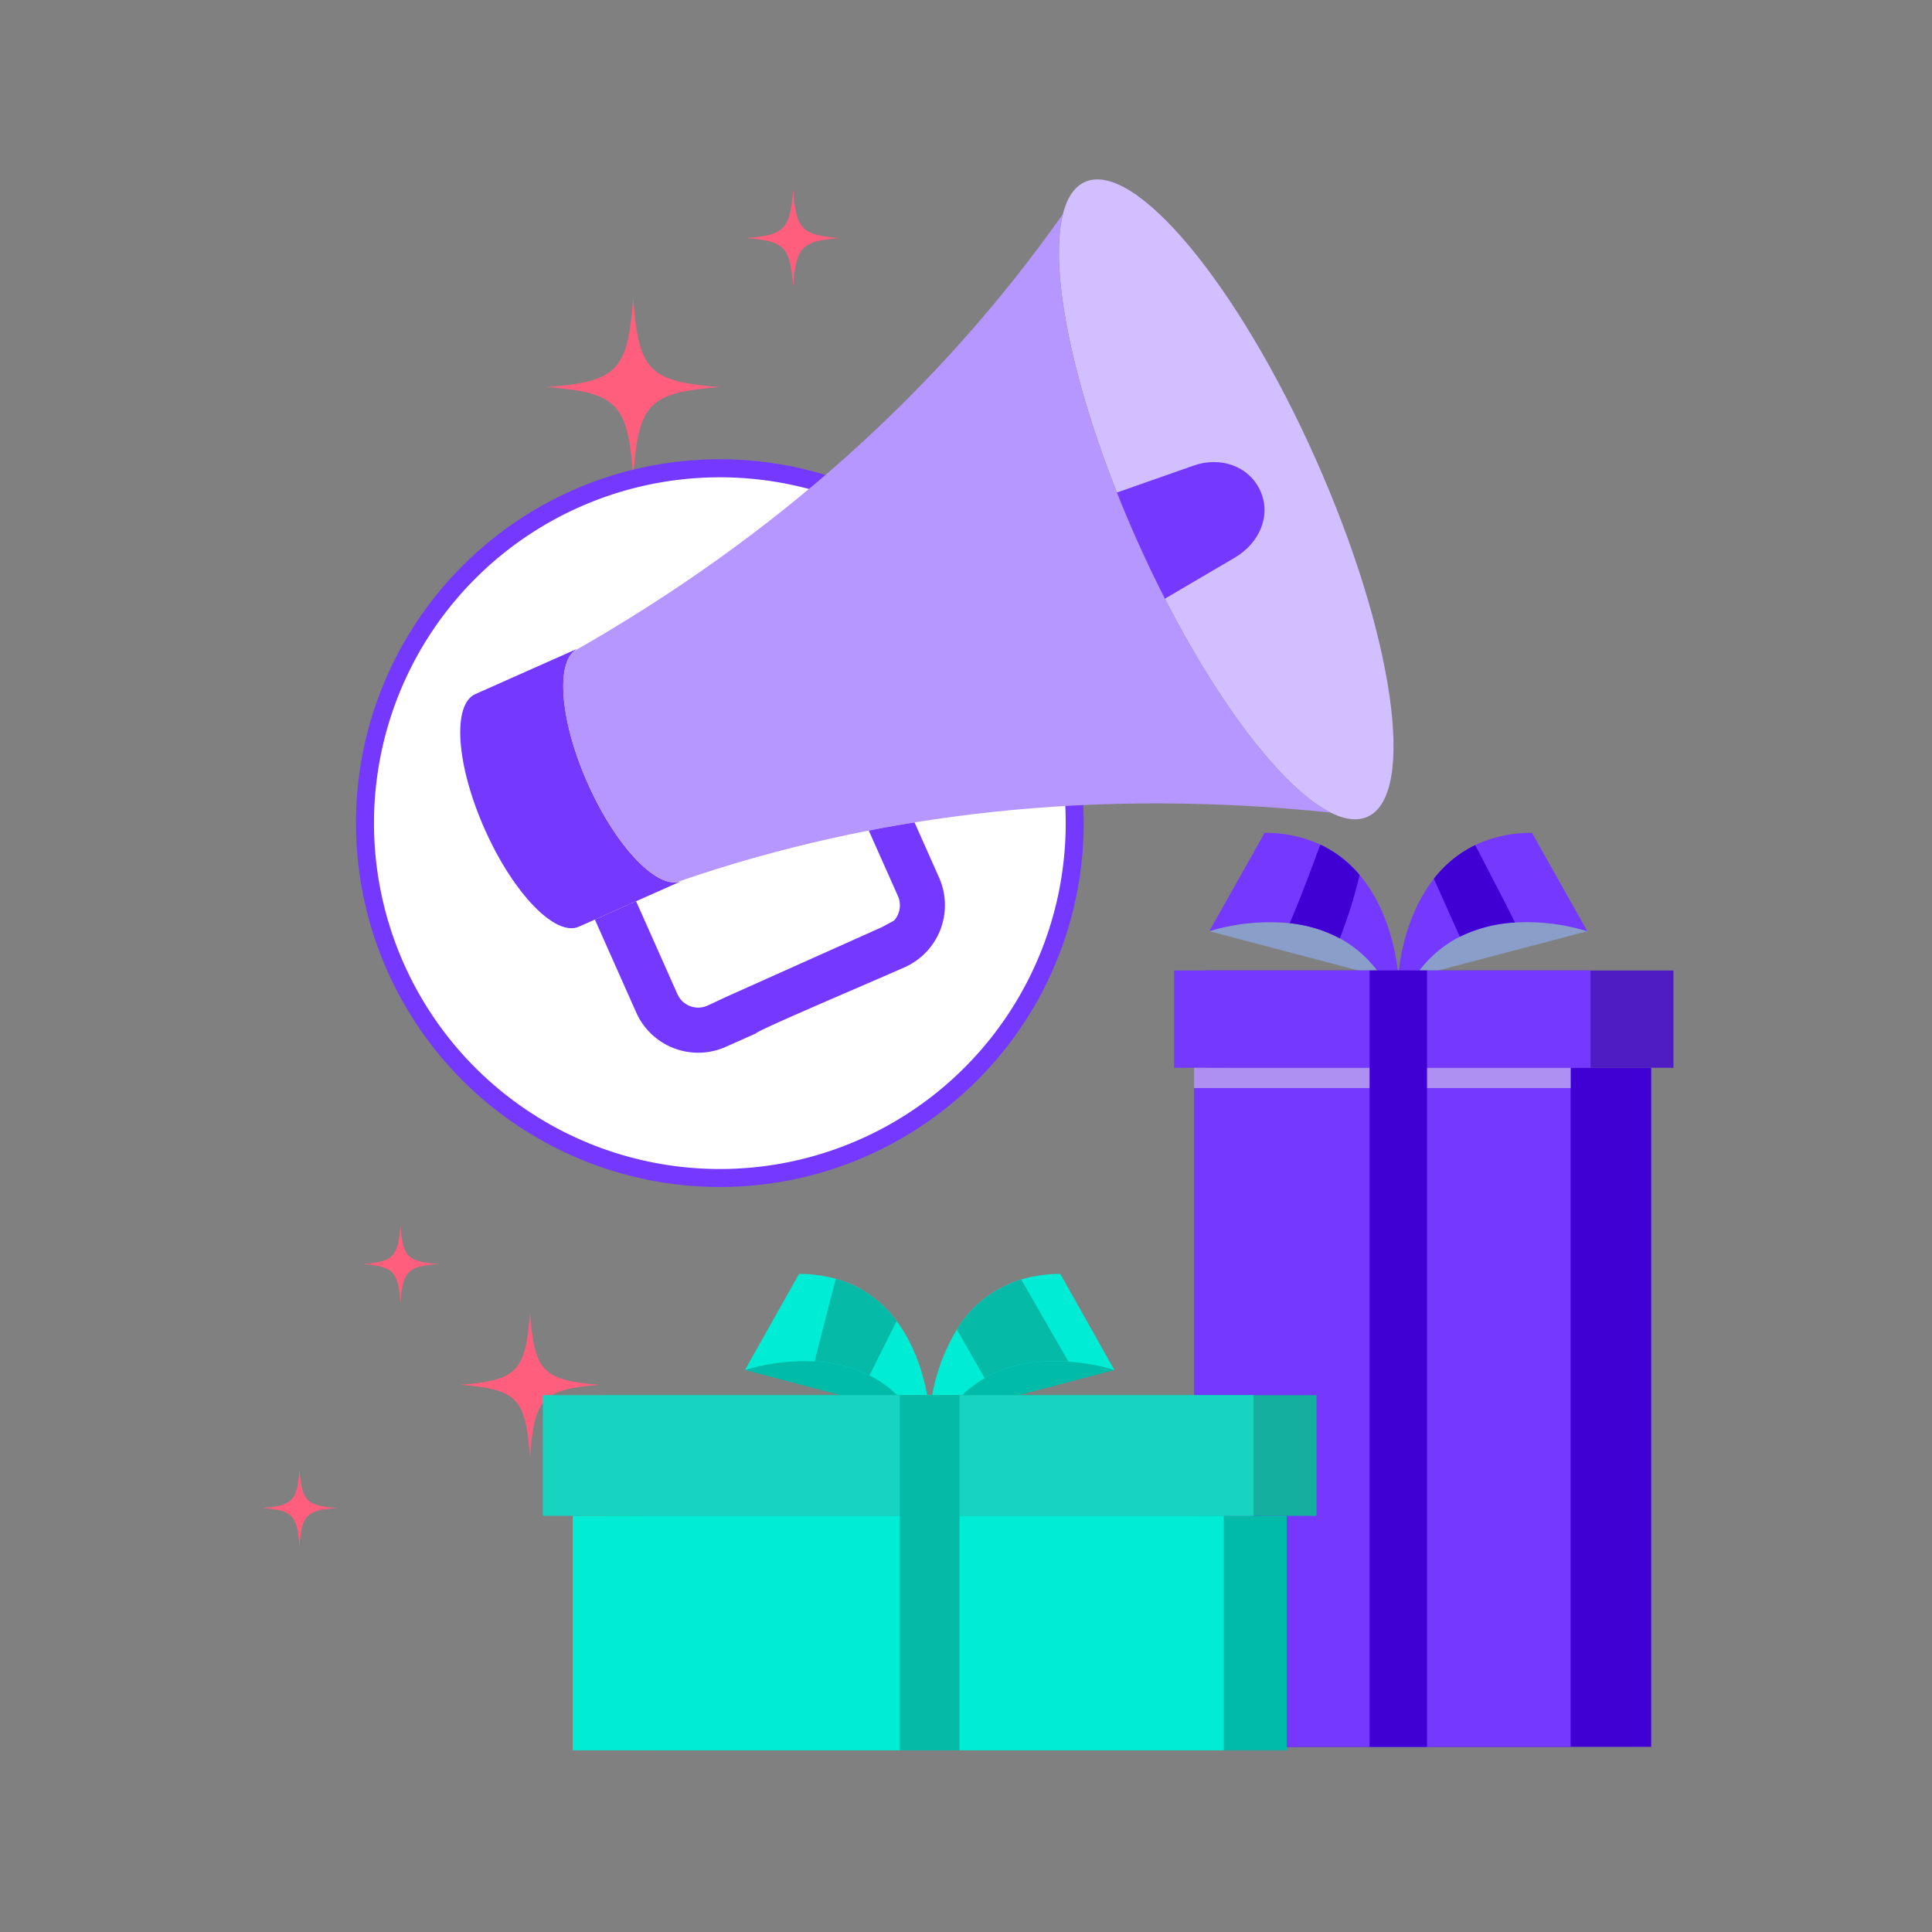 <svg xmlns="http://www.w3.org/2000/svg" width="420" height="420" viewBox="0 0 420 420">
  <rect x="0" y="0" width="420" height="420" fill="#808080" stroke="none"/>
  <g id="Group_7505" data-name="Group 7505" transform="translate(-22315 563)">
    <rect id="Rectangle_1094" data-name="Rectangle 1094" width="420" height="420" transform="translate(22315 -563)" fill="none"/>
    <g id="Group_7504" data-name="Group 7504" transform="translate(39154.734 -9848.298)">
      <g id="Group_7365" data-name="Group 7365" transform="translate(-16720.818 9326.565)">
        <path id="Path_14062" data-name="Path 14062" d="M1337.839,473.509c-1.163,15.962-3.517,18.163-18.734,19.393,15.217,1.23,17.572,3.431,18.734,19.391,1.163-15.96,3.517-18.161,18.734-19.391-15.217-1.23-17.571-3.431-18.734-19.393Zm61.859,42.1c-.622,8.52-1.877,9.7-10,10.353,8.124.656,9.379,1.831,10,10.353.619-8.522,1.876-9.7,10-10.353-8.126-.656-9.383-1.833-10-10.353Zm-27.091-65.586c-.629,8.63-1.9,9.823-10.129,10.486,8.228.665,9.5,1.856,10.129,10.486.629-8.631,1.9-9.821,10.132-10.486C1374.509,459.843,1373.236,458.65,1372.607,450.02Z" transform="translate(-1319.105 -450.02)" fill="#ff5e7d" fill-rule="evenodd"/>
      </g>
      <g id="Group_7366" data-name="Group 7366" transform="translate(-16782.732 9551.601)">
        <path id="Path_14063" data-name="Path 14063" d="M1166.484,1375.374c.942,12.931,2.849,14.716,15.178,15.711-12.328.995-14.236,2.779-15.178,15.711-.942-12.932-2.85-14.716-15.178-15.711,12.328-.995,14.236-2.779,15.178-15.711Zm-50.114,34.1c.5,6.9,1.521,7.857,8.1,8.386-6.582.531-7.6,1.485-8.1,8.388-.5-6.9-1.521-7.857-8.1-8.388,6.582-.53,7.6-1.483,8.1-8.386Zm21.947-53.133c.509,6.993,1.54,7.958,8.206,8.495-6.666.538-7.7,1.5-8.206,8.5-.509-6.993-1.541-7.958-8.208-8.5C1136.776,1364.3,1137.808,1363.338,1138.317,1356.345Z" transform="translate(-1108.267 -1356.345)" fill="#ff5e7d" fill-rule="evenodd"/>
      </g>
      <g id="Group_7367" data-name="Group 7367" transform="translate(-16539.188 9524.185)">
        <path id="Path_14064" data-name="Path 14064" d="M1949.24,1277.556c-.723,9.9-2.183,11.265-11.619,12.027,9.436.765,10.9,2.128,11.619,12.029.721-9.9,2.181-11.264,11.619-12.029-9.438-.762-10.9-2.128-11.619-12.027Zm38.369,26.11c-.385,5.287-1.165,6.014-6.205,6.422,5.04.407,5.821,1.135,6.205,6.422.384-5.287,1.165-6.015,6.2-6.422-5.039-.408-5.819-1.135-6.2-6.422Zm-16.8-40.681c-.391,5.354-1.182,6.093-6.286,6.505,5.1.412,5.895,1.151,6.286,6.5.387-5.351,1.179-6.09,6.281-6.5C1971.986,1269.078,1971.194,1268.339,1970.807,1262.985Z" transform="translate(-1937.621 -1262.985)" fill="#fff" fill-rule="evenodd"/>
      </g>
      <g id="Group_7369" data-name="Group 7369" transform="translate(-16760.391 9387.099)">
        <circle id="Ellipse_369" data-name="Ellipse 369" cx="77.147" cy="77.147" r="77.147" transform="translate(0 0)" fill="#fff"/>
      </g>
      <g id="Group_7370" data-name="Group 7370" transform="translate(-16762.35 9385.141)">
        <path id="Path_14065" data-name="Path 14065" d="M1256.785,649.488a79.1,79.1,0,1,1-55.937,23.169,78.874,78.874,0,0,1,55.937-23.169Zm53.164,25.939a75.186,75.186,0,1,0,22.023,53.166A74.956,74.956,0,0,0,1309.95,675.427Z" transform="translate(-1177.679 -649.488)" fill="#7438ff" fill-rule="evenodd"/>
      </g>
      <g id="Group_7497" data-name="Group 7497" transform="translate(-16721.723 9466.354)">
        <g id="Group_7474" data-name="Group 7474" transform="translate(189.64 11.861)">
          <path id="Path_14135" data-name="Path 14135" d="M1999.233,1115.96l-37.414,9.855v-3.675l7.35-10.355,13.194-5.344s6.226,1,6.455,1.336S1999.233,1115.96,1999.233,1115.96Z" transform="translate(-1961.819 -1106.441)" fill="#899ec8" fill-rule="evenodd"/>
        </g>
        <g id="Group_7475" data-name="Group 7475" transform="translate(185.965 0)">
          <path id="Path_14136" data-name="Path 14136" d="M1990.389,1087.433a45.327,45.327,0,0,0-15.713-1.893,30.766,30.766,0,0,0-11.972,3.083,25.393,25.393,0,0,0-9.724,8.66h-3.675s.59-12.112,7.737-21.249a25.235,25.235,0,0,1,8.978-7.32,28.5,28.5,0,0,1,12.349-2.664Z" transform="translate(-1949.305 -1066.051)" fill="#7438ff" fill-rule="evenodd"/>
        </g>
        <g id="Group_7476" data-name="Group 7476" transform="translate(144.879 11.861)">
          <path id="Path_14137" data-name="Path 14137" d="M1809.392,1115.96l37.411,9.855v-3.675l-7.347-10.355-13.194-5.344s-6.229,1-6.455,1.336S1809.392,1115.96,1809.392,1115.96Z" transform="translate(-1809.392 -1106.441)" fill="#899ec8" fill-rule="evenodd"/>
        </g>
        <g id="Group_7477" data-name="Group 7477" transform="translate(144.877 0)">
          <path id="Path_14138" data-name="Path 14138" d="M1850.473,1097.284H1846.8a25.4,25.4,0,0,0-9.036-8.3,29.6,29.6,0,0,0-10.9-3.293,45.156,45.156,0,0,0-17.477,1.743l12.029-21.382a28.53,28.53,0,0,1,12.125,2.563,24.957,24.957,0,0,1,8.515,6.579C1849.853,1084.41,1850.473,1097.284,1850.473,1097.284Z" transform="translate(-1809.384 -1066.051)" fill="#7438ff" fill-rule="evenodd"/>
        </g>
        <g id="Group_7478" data-name="Group 7478" transform="translate(144.172 29.92)">
          <path id="Path_14152" data-name="Path 14152" d="M0,0H101.62V21.157H0Z" fill="#4f1cc4"/>
        </g>
        <g id="Group_7479" data-name="Group 7479" transform="translate(149.029 51.077)">
          <rect id="Rectangle_1084" data-name="Rectangle 1084" width="91.91" height="147.616" fill="#4000d4"/>
        </g>
        <g id="Group_7480" data-name="Group 7480" transform="translate(137.236 29.92)">
          <rect id="Rectangle_1085" data-name="Rectangle 1085" width="90.522" height="21.157" fill="#7438ff"/>
        </g>
        <g id="Group_7481" data-name="Group 7481" transform="translate(141.561 51.077)">
          <rect id="Rectangle_1086" data-name="Rectangle 1086" width="81.873" height="147.616" fill="#7438ff"/>
        </g>
        <g id="Group_7482" data-name="Group 7482" transform="translate(141.561 51.077)">
          <rect id="Rectangle_1087" data-name="Rectangle 1087" width="81.873" height="4.403" fill="#ad90f1"/>
        </g>
        <g id="Group_7483" data-name="Group 7483" transform="translate(179.723 29.92)">
          <rect id="Rectangle_1088" data-name="Rectangle 1088" width="12.487" height="168.773" fill="#4000d4"/>
        </g>
        <g id="Group_7484" data-name="Group 7484" transform="translate(193.702 2.664)">
          <path id="Path_14139" data-name="Path 14139" d="M1993.285,1091.949a30.767,30.767,0,0,0-11.971,3.083c-1.26-2.7-2.45-5.429-3.666-8.151-.661-1.481-1.333-2.954-2-4.437a25.237,25.237,0,0,1,8.978-7.32c1.181,2.194,2.3,4.426,3.447,6.632,1.681,3.226,3.362,6.441,4.964,9.705Z" transform="translate(-1975.651 -1075.123)" fill="#4000d4" fill-rule="evenodd"/>
        </g>
        <g id="Group_7485" data-name="Group 7485" transform="translate(162.354 2.563)">
          <path id="Path_14140" data-name="Path 14140" d="M1884.093,1081.357a94.171,94.171,0,0,1-2.8,9.71c-.474,1.37-.967,2.733-1.488,4.081a29.6,29.6,0,0,0-10.9-3.293c.534-1.25,1.062-2.51,1.575-3.77,1.568-3.85,3.016-7.758,4.458-11.654.207-.557.422-1.105.645-1.653A24.956,24.956,0,0,1,1884.093,1081.357Z" transform="translate(-1868.9 -1074.778)" fill="#4000d4" fill-rule="evenodd"/>
        </g>
        <g id="Group_7486" data-name="Group 7486" transform="translate(87.684 107.471)">
          <path id="Path_14141" data-name="Path 14141" d="M1651.187,1441.332l-36.566,9.63v-3.588l7.182-10.122,12.9-5.223s6.088.979,6.309,1.306S1651.187,1441.332,1651.187,1441.332Z" transform="translate(-1614.621 -1432.029)" fill="#00bba8" fill-rule="evenodd"/>
        </g>
        <g id="Group_7487" data-name="Group 7487" transform="translate(84.094 95.88)">
          <path id="Path_14142" data-name="Path 14142" d="M1642.553,1413.45a43.611,43.611,0,0,0-10-1.828c-5.407-.366-12.186.164-18.207,3.608a24.864,24.864,0,0,0-8.363,7.849h-3.59a42.322,42.322,0,0,1,5.909-18.428,24.933,24.933,0,0,1,13.993-10.878,29.924,29.924,0,0,1,8.5-1.218Z" transform="translate(-1602.397 -1392.556)" fill="#00ecd4" fill-rule="evenodd"/>
        </g>
        <g id="Group_7488" data-name="Group 7488" transform="translate(90.003 97.098)">
          <path id="Path_14143" data-name="Path 14143" d="M1646.77,1414.552c-5.407-.366-12.186.163-18.207,3.608l-6.044-10.579a24.932,24.932,0,0,1,13.993-10.878Z" transform="translate(-1622.518 -1396.704)" fill="#05bba8" fill-rule="evenodd"/>
        </g>
        <g id="Group_7489" data-name="Group 7489" transform="translate(43.938 107.471)">
          <path id="Path_14144" data-name="Path 14144" d="M1465.651,1441.332l36.566,9.63v-3.588l-7.184-10.122-12.9-5.223s-6.084.979-6.3,1.306S1465.651,1441.332,1465.651,1441.332Z" transform="translate(-1465.651 -1432.029)" fill="#00bba8" fill-rule="evenodd"/>
        </g>
        <g id="Group_7490" data-name="Group 7490" transform="translate(43.938 95.88)">
          <path id="Path_14145" data-name="Path 14145" d="M1505.807,1423.08h-3.59a24.817,24.817,0,0,0-9.5-8.46,30.264,30.264,0,0,0-11.942-3.035,44.4,44.4,0,0,0-15.126,1.865l11.753-20.894a30.3,30.3,0,0,1,7.988,1.066,24.5,24.5,0,0,1,13.236,9.185C1505.256,1411.675,1505.807,1423.08,1505.807,1423.08Z" transform="translate(-1465.651 -1392.556)" fill="#00ecd4" fill-rule="evenodd"/>
        </g>
        <g id="Group_7491" data-name="Group 7491" transform="translate(13.693 122.238)">
          <rect id="Rectangle_1089" data-name="Rectangle 1089" width="154.496" height="26.234" fill="#14af9f"/>
        </g>
        <g id="Group_7492" data-name="Group 7492" transform="translate(20.178 148.472)">
          <rect id="Rectangle_1090" data-name="Rectangle 1090" width="141.524" height="50.981" fill="#00bba8"/>
        </g>
        <g id="Group_7493" data-name="Group 7493" transform="translate(0 122.238)">
          <rect id="Rectangle_1091" data-name="Rectangle 1091" width="154.497" height="26.234" fill="#16d4c0"/>
        </g>
        <g id="Group_7494" data-name="Group 7494" transform="translate(6.485 148.472)">
          <rect id="Rectangle_1092" data-name="Rectangle 1092" width="141.525" height="50.981" fill="#00ecd4"/>
        </g>
        <g id="Group_7495" data-name="Group 7495" transform="translate(77.61 122.238)">
          <rect id="Rectangle_1093" data-name="Rectangle 1093" width="12.971" height="77.215" fill="#05bba8"/>
        </g>
        <g id="Group_7496" data-name="Group 7496" transform="translate(59.064 96.946)">
          <path id="Path_14146" data-name="Path 14146" d="M1535.011,1405.371l-5.909,11.813a30.266,30.266,0,0,0-11.942-3.035l4.615-17.963A24.5,24.5,0,0,1,1535.011,1405.371Z" transform="translate(-1517.161 -1396.186)" fill="#05bba8" fill-rule="evenodd"/>
        </g>
      </g>
      <g id="Group_7503" data-name="Group 7503" transform="translate(-16739.68 9324.298)">
        <g id="Group_7498" data-name="Group 7498" transform="translate(130.143 0)">
          <path id="Path_14147" data-name="Path 14147" d="M1703.726,442.848c-10.762,4.79-5.743,39.567,11.214,77.678s39.426,65.123,50.191,60.332,5.745-39.567-11.212-77.675S1714.491,438.061,1703.726,442.848Z" transform="translate(-1698.059 -442.298)" fill="#d2bfff" fill-rule="evenodd"/>
        </g>
        <g id="Group_7499" data-name="Group 7499" transform="translate(0 101.919)">
          <path id="Path_14148" data-name="Path 14148" d="M1280.566,789.369l-22.4,9.966c-5.09,2.263-4.181,15.421,2.032,29.386s15.377,23.448,20.468,21.182l22.4-9.963c-5.092,2.266-14.258-7.219-20.47-21.182S1275.476,791.635,1280.566,789.369Z" transform="translate(-1254.876 -789.369)" fill="#7438ff" fill-rule="evenodd"/>
        </g>
        <g id="Group_7500" data-name="Group 7500" transform="translate(22.395 7.543)">
          <path id="Path_14149" data-name="Path 14149" d="M1336.466,591.749c-5.745-12.916-6.956-25.138-3.079-28.7q65.625-37.328,106.374-95.07c-3.256,12.923,2.7,40.775,16.008,70.685,13.461,30.254,30.4,53.516,42.194,59.422q-75.8-7.847-142.244,15.156C1350.479,613.744,1342.211,604.66,1336.466,591.749Z" transform="translate(-1331.139 -467.984)" fill="#b697ff" fill-rule="evenodd"/>
        </g>
        <g id="Group_7501" data-name="Group 7501" transform="translate(142.753 61.448)">
          <path id="Path_14150" data-name="Path 14150" d="M1757.729,652.3,1741,658.175q1.99,5.015,4.271,10.155,2.984,6.7,6.167,12.922l15.2-8.934c5.188-3.051,8-8.957,5.556-14.463h0C1769.739,652.349,1763.412,650.3,1757.729,652.3Z" transform="translate(-1741 -651.55)" fill="#7438ff" fill-rule="evenodd"/>
        </g>
        <g id="Group_7502" data-name="Group 7502" transform="translate(29.268 139.786)">
          <path id="Path_14151" data-name="Path 14151" d="M1378.97,958.167c1.73-.769,3.239-1.529,4.989-2.312l32.981-14.767,2.616-1.409h0a4.859,4.859,0,0,0,.974-1.561l-.007-.014a4.914,4.914,0,0,0-.085-3.744l-6.353-14.267q4.949-.967,9.948-1.773l5.363,12.054a14.772,14.772,0,0,1-7.458,19.411c-7.336,3.265-32.445,13.885-32.388,14.412l-6.591,2.931a14.746,14.746,0,0,1-19.414-7.456l-9-20.229,8.96-3.988,9,20.231a4.928,4.928,0,0,0,6.467,2.48Z" transform="translate(-1354.544 -918.32)" fill="#7438ff" fill-rule="evenodd"/>
        </g>
      </g>
    </g>
  </g>
</svg>
